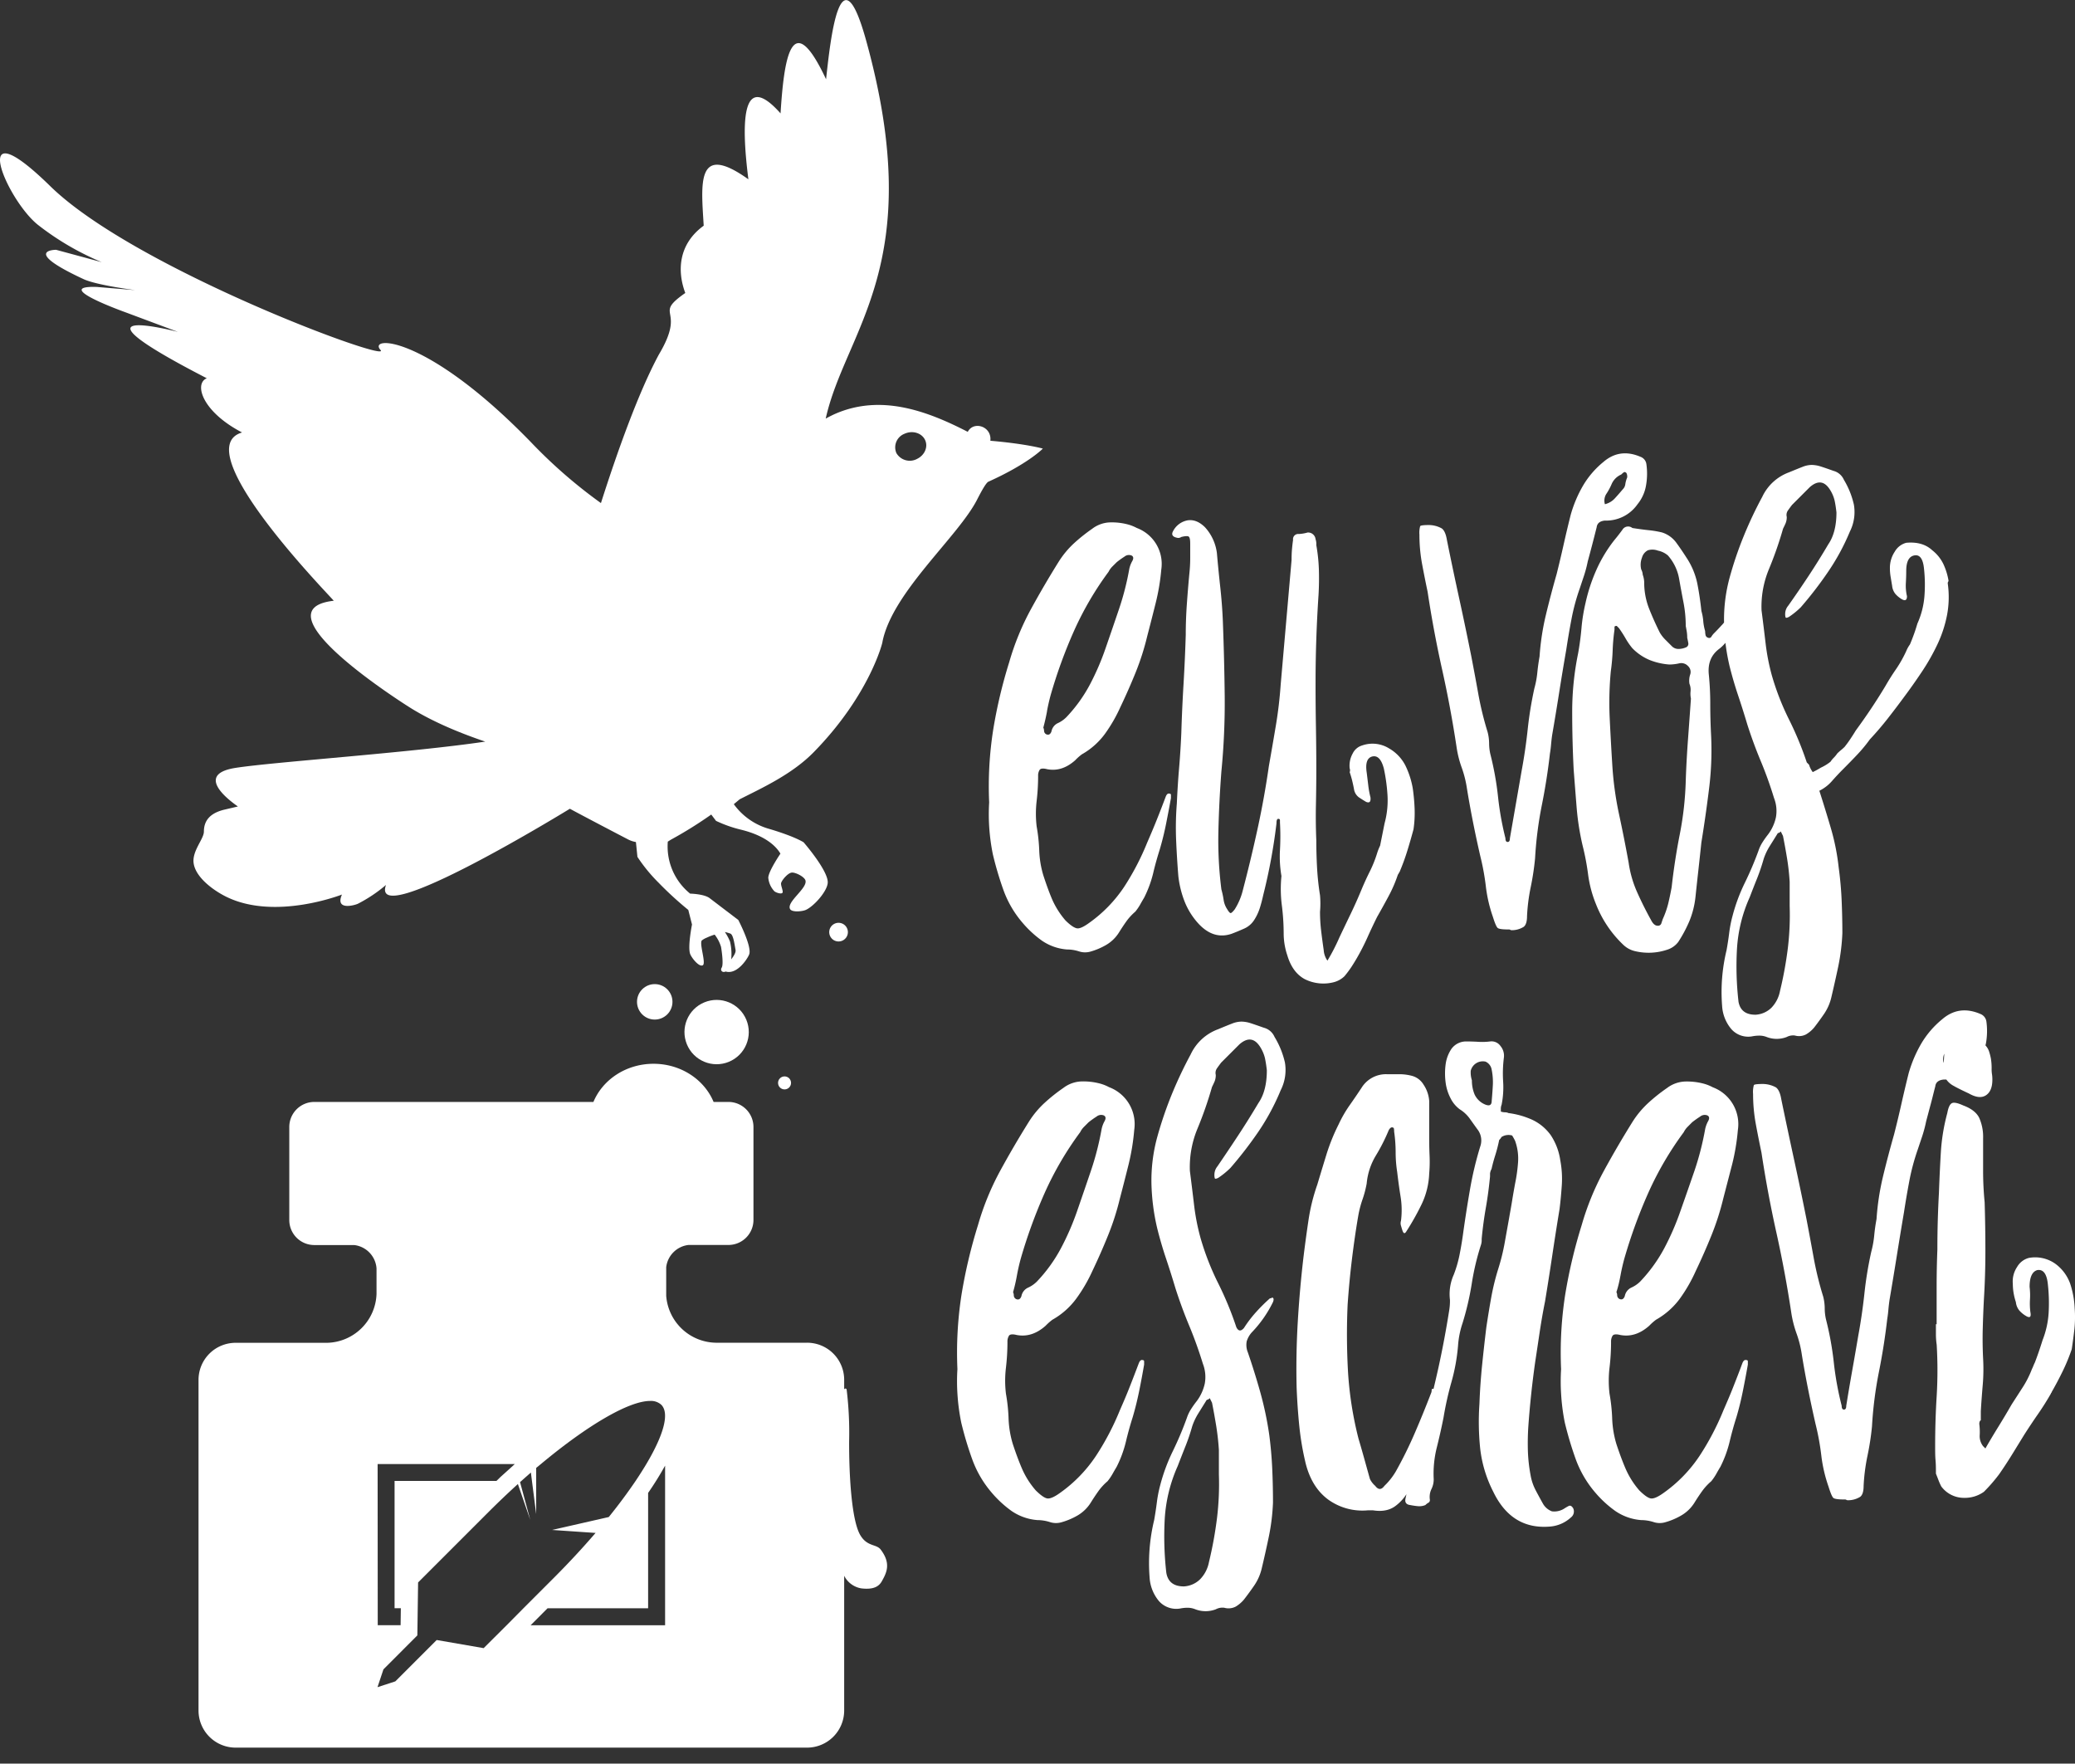 <svg id="Camada_1" data-name="Camada 1" xmlns="http://www.w3.org/2000/svg" viewBox="0 0 698.84 593.89"><rect x="0" y="0" width="698.84" height="593.89" fill="#333333" stroke="none"/><defs><style>.cls-1{fill:#fff;}</style></defs><title>logo-eve</title><path class="cls-1" d="M390.61,286q1.25-4.25,2.12-8.62c.58-2.91,1.13-5.79,1.63-8.62v-1a.44.44,0,0,0-.5-.5c-.5-.16-.92.17-1.25,1q-1.5,4-3,7.75c-1,2.5-2.09,5.08-3.25,7.74a87.06,87.06,0,0,1-7.74,14.87,46.35,46.35,0,0,1-11.75,12.12c-1.83,1.33-3.21,2-4.12,1.87s-2.21-1-3.87-2.62a28.1,28.1,0,0,1-4.63-7.37c-1.08-2.58-2-5.21-2.87-7.87a32.78,32.78,0,0,1-1.37-8.25,58.8,58.8,0,0,0-.88-8.24,36.61,36.61,0,0,1,0-8.5,73.29,73.29,0,0,0,.5-8.5,3.55,3.55,0,0,1,.5-2c.33-.5,1.16-.59,2.5-.25q5,1,9.49-3a17.21,17.21,0,0,1,2.25-2,24.68,24.68,0,0,0,7.75-6.87,51.2,51.2,0,0,0,5.25-9.12q2.75-5.75,5.12-11.62a85.55,85.55,0,0,0,3.87-12.12q1.5-5.75,2.87-11.24a72.18,72.18,0,0,0,1.88-11.25,12.91,12.91,0,0,0-8.25-14,14.28,14.28,0,0,0-3.24-1.25,21.13,21.13,0,0,0-6-.62,10.38,10.38,0,0,0-5.75,2.12,58.37,58.37,0,0,0-6.12,4.87,30.75,30.75,0,0,0-5.12,6.13q-5,8-9.5,16.24A88.2,88.2,0,0,0,339.89,223a165.2,165.2,0,0,0-5.37,22.61,123.08,123.08,0,0,0-1.38,24.61,66.46,66.46,0,0,0,0,8,69.2,69.2,0,0,0,1.25,9.49A114.22,114.22,0,0,0,338,299.86a35.16,35.16,0,0,0,6.38,10.87,36.09,36.09,0,0,0,6.49,6,17.2,17.2,0,0,0,8.5,3,13.19,13.19,0,0,1,4,.63,6.52,6.52,0,0,0,3.75.12,22.87,22.87,0,0,0,5.37-2.25,12.57,12.57,0,0,0,4.38-4.24q1.25-2,2.49-3.75a18.67,18.67,0,0,1,3-3.25,17.77,17.77,0,0,0,1.63-2.37c.41-.75.87-1.54,1.37-2.38a38.53,38.53,0,0,0,3-8.12C389,291.36,389.77,288.66,390.61,286Zm-38-46.47q.5-2.75,1.25-5.5a165.53,165.53,0,0,1,7.87-21.61,106.68,106.68,0,0,1,11.62-19.87,6.71,6.71,0,0,1,1.25-1.75l1.5-1.49a29.53,29.53,0,0,1,2.62-1.88,2.36,2.36,0,0,1,2.37-.37c.67.33.75,1,.25,1.87a9.52,9.52,0,0,0-1,2.62,92.48,92.48,0,0,1-3.49,13.62q-2.25,6.63-4.5,13.12A86.81,86.81,0,0,1,367,230.65a50,50,0,0,1-7.87,10.87,9.89,9.89,0,0,1-2.88,2,3.85,3.85,0,0,0-2.12,2.75c-.34,1-.92,1.34-1.75,1a1.37,1.37,0,0,1-.75-1.12,2.6,2.6,0,0,0-.25-1.13C351.88,243.18,352.29,241.35,352.63,239.52Z"/><path class="cls-1" d="M439.43,329.72a14,14,0,0,0,9.89,1,8.06,8.06,0,0,0,3.5-2,36.63,36.63,0,0,0,2.25-3c.66-1,1.33-2.09,2-3.25a76.9,76.9,0,0,0,3.5-6.87q1.5-3.37,3.25-6.87,2-3.5,3.87-7a46.22,46.22,0,0,0,3.12-7.24c.17-.17.25-.29.25-.38s.08-.21.25-.37a73.21,73.21,0,0,0,2.62-7.12q1.13-3.63,2.13-7.38a38.08,38.08,0,0,0,.37-6.87,65.87,65.87,0,0,0-.62-6.87,28.34,28.34,0,0,0-2.5-7.74,14,14,0,0,0-5.5-5.75,10.54,10.54,0,0,0-9-1,5.18,5.18,0,0,0-3.25,2.75,8.41,8.41,0,0,0-1,5,1.67,1.67,0,0,1,0,1.25c.33,1,.63,2,.87,3s.46,2,.63,3a4.23,4.23,0,0,0,1.62,2.5c.75.5,1.54,1,2.38,1.5q1.74.75,1.5-1.5a30.29,30.29,0,0,1-.75-4.12c-.17-1.42-.34-2.79-.5-4.12q-.75-4.76,1.75-5.5,2.74-.75,4,4a60,60,0,0,1,1.25,9.24,29.44,29.44,0,0,1-1,9.25l-1.5,7.49c-.16.34-.33.71-.5,1.13s-.33.87-.49,1.37a40.94,40.94,0,0,1-2.5,6.25c-1,2-1.92,4-2.75,6-1.17,2.84-2.38,5.54-3.62,8.12s-2.55,5.29-3.88,8.12a66.47,66.47,0,0,1-4,7.75,6.83,6.83,0,0,1-1.25-3.5q-.51-3.5-.88-6.62a53.31,53.31,0,0,1-.37-6.37,31.51,31.51,0,0,0,0-5.5,89.57,89.57,0,0,1-1-9.37q-.25-4.62-.25-9.12-.25-6-.13-11.87c.08-3.91.13-7.87.13-11.86q0-7.24-.13-14.75t-.12-14.74q0-7.25.25-14.61t.75-14.87q.24-4.24.12-8.37a57.72,57.72,0,0,0-.87-8.37,5.16,5.16,0,0,0-.25-2,2.53,2.53,0,0,0-2.69-2.25,12.83,12.83,0,0,1-2.94.5,1.75,1.75,0,0,0-1.95,2c-.17,1.17-.29,2.29-.38,3.37s-.12,2.21-.12,3.38l-3.67,42q-.49,7-1.62,13.74T427.34,258q-1.5,10.49-3.75,20.86t-5,20.86a21.73,21.73,0,0,1-2.75,6.5c-.66.84-1.12,1.25-1.37,1.25s-.63-.41-1.13-1.25A7.74,7.74,0,0,1,412.1,303a27.7,27.7,0,0,0-.75-3.5,131.38,131.38,0,0,1-1-19.86q.24-9.87,1-19.86a237.47,237.47,0,0,0,1.12-25.36q-.14-12.61-.63-25.37c-.16-3.83-.46-7.62-.87-11.36s-.79-7.54-1.12-11.37a15.85,15.85,0,0,0-4-8.75c-1.84-1.83-3.75-2.62-5.75-2.37a6.9,6.9,0,0,0-5,3.62c-.66,1.17-.25,1.92,1.25,2.25a1.74,1.74,0,0,0,1.5-.25c1.33-.33,2.17-.37,2.5-.12s.5,1,.5,2.37v4.87a47.72,47.72,0,0,1-.25,4.87q-.5,5.25-.87,10.5c-.25,3.5-.38,7-.38,10.49q-.25,8.25-.75,16.62T397.85,247c-.17,3.84-.41,7.75-.75,11.75s-.58,7.91-.75,11.74a102.79,102.79,0,0,0-.25,12.24q.25,6,.75,12.25a33.58,33.58,0,0,0,2.12,8.62,24.21,24.21,0,0,0,4.84,7.62q5,5.24,10.94,3.24c1.32-.49,2.73-1.08,4.22-1.74a7.68,7.68,0,0,0,3.48-3,16.9,16.9,0,0,0,1.86-4c.42-1.33.79-2.75,1.12-4.25a190.32,190.32,0,0,0,4.48-24.23c0-1,.19-1.5.59-1.5s.58.16.58.5V277a83.75,83.75,0,0,1,0,9.24,38.41,38.41,0,0,0,.5,8.75,43.29,43.29,0,0,0,.13,9.86,76.86,76.86,0,0,1,.62,9.62,23.19,23.19,0,0,0,1.23,7.25Q435.27,327.47,439.43,329.72Z"/><path class="cls-1" d="M480.81,199.29q2,13.25,4.87,26.11t4.87,26.11a35.16,35.16,0,0,0,1.75,7,36.5,36.5,0,0,1,1.75,7q1.74,10.75,4.49,22.74a81.83,81.83,0,0,1,1.88,10.24,48.12,48.12,0,0,0,2.37,10.25c.67,2.16,1.21,3.41,1.63,3.75s1.62.5,3.62.5a1,1,0,0,1,.62.12c.09.09.29.13.63.13a7.59,7.59,0,0,0,3.87-1.13c.75-.58,1.13-1.79,1.13-3.62a62.47,62.47,0,0,1,1.24-9.75A89.51,89.51,0,0,0,517,289a127.83,127.83,0,0,1,2.25-17.74q1.76-8.75,2.75-17.49c.17-1,.29-2,.38-3s.2-2.08.37-3.25q1.25-7.24,2.37-14.36t2.38-14.37q.75-5,1.75-10.25A70.27,70.27,0,0,1,532,198.29l1.5-4.5a41,41,0,0,0,1.24-4.74q.75-2.75,1.5-5.63t1.5-5.87c.17-1.33,1.08-2.08,2.75-2.25a12.85,12.85,0,0,0,11-5.49,13.55,13.55,0,0,0,2.88-6.37,22.78,22.78,0,0,0,.12-7.13,3.05,3.05,0,0,0-2-2.49q-7-3-12.49,1.75a29.7,29.7,0,0,0-6.87,8,42.34,42.34,0,0,0-4.12,9.75q-1.26,5-2.38,10t-2.37,10q-2,7-3.62,13.75a84.35,84.35,0,0,0-2.13,14q-.49,2.75-.75,5.37a31.17,31.17,0,0,1-1,5.37,126.92,126.92,0,0,0-2.24,13.74q-.75,7-2,13.75-1,5.75-2,11.49t-2,11.49c0,.84-.25,1.25-.75,1.25s-.75-.41-.75-1.25a101.92,101.92,0,0,1-2.5-14,102.19,102.19,0,0,0-2.5-14,16.06,16.06,0,0,1-.5-3.87,15.71,15.71,0,0,0-.5-3.88,109.24,109.24,0,0,1-3.12-12.74q-1.12-6.24-2.37-12.74-2-10-4.13-19.74T487.3,181.8c-.33-2-.92-3.29-1.75-3.87a9.11,9.11,0,0,0-4.25-1.13c-1.83,0-2.83.13-3,.38a8.31,8.31,0,0,0-.25,2.87,54,54,0,0,0,.87,9.75C479.52,193,480.14,196.13,480.81,199.29Zm60.21-33a20.54,20.54,0,0,0,1.75-3.25,6.18,6.18,0,0,1,3.25-3.25,6.32,6.32,0,0,1,.87-.75c.25-.16.54-.08.88.25a2.68,2.68,0,0,1,.25,1.5,9,9,0,0,0-.63,2.25,2.9,2.9,0,0,1-.87,1.75c-.84,1-1.71,2-2.63,3a6.62,6.62,0,0,1-3.37,2A4.21,4.21,0,0,1,541,166.31Z"/><path class="cls-1" d="M595,349.2a9.33,9.33,0,0,0,6.75,0,4.63,4.63,0,0,1,2.75-.5,5.06,5.06,0,0,0,3.75-.37A10.46,10.46,0,0,0,611,346q1.74-2.25,3.37-4.63a16.53,16.53,0,0,0,2.37-5.37q1.24-5.25,2.38-10.62a69.13,69.13,0,0,0,1.37-11.12c0-3.83-.09-7.57-.25-11.24s-.5-7.33-1-11a76.21,76.21,0,0,0-2.62-13.12q-1.87-6.37-3.88-12.62A13.59,13.59,0,0,0,617,263c1.17-1.33,2.41-2.66,3.75-4,1.66-1.67,3.25-3.29,4.75-4.88a49.69,49.69,0,0,0,4.24-5.12q3.25-3.49,6-7t5.5-7.25q3-4,6-8.5a72,72,0,0,0,5.25-9.24,41.55,41.55,0,0,0,3.25-9.87,32.48,32.48,0,0,0,.25-10.62,1,1,0,0,1,.12-.62.49.49,0,0,0,.13-.38,21.4,21.4,0,0,0-1.75-5.62,13.14,13.14,0,0,0-3.75-4.62q-3.24-3-8.74-2.5a6.32,6.32,0,0,0-3.87,3,9.84,9.84,0,0,0-1.63,5.49,17.86,17.86,0,0,0,.25,3c.17,1,.33,2,.5,3a5.13,5.13,0,0,0,1.12,2.75,8.78,8.78,0,0,0,2.13,1.75c1.16.67,1.75.33,1.75-1a15.69,15.69,0,0,1-.38-4.37c.08-1.42.13-2.79.13-4.13,0-3.16.91-4.91,2.75-5.24s2.91,1.16,3.24,4.49a49.83,49.83,0,0,1,.13,9.37,27.85,27.85,0,0,1-2.37,9.12c-.34,1.17-.71,2.34-1.13,3.5s-.87,2.34-1.37,3.5a10.49,10.49,0,0,0-1.25,2.25,41.68,41.68,0,0,1-3.38,6Q636.72,228,635,231q-2.25,3.75-4.75,7.5T625,246c-.5.84-1.09,1.75-1.75,2.75s-1.34,1.92-2,2.75c-.34.34-.75.71-1.25,1.12s-.92.8-1.25,1.13a8.8,8.8,0,0,1-1.12,1.37,8.84,8.84,0,0,0-1.13,1.38,15.6,15.6,0,0,1-3.25,2,31,31,0,0,1-2.74,1.5,8.45,8.45,0,0,1-1.25-2.5l-.75-.75a111,111,0,0,0-6-14.49,87.66,87.66,0,0,1-5.75-14.75,72.49,72.49,0,0,1-2.12-10.86q-.63-5.37-1.37-11.12a32.81,32.81,0,0,1,2.49-13.87,124.46,124.46,0,0,0,4.75-13.62c.33-.66.63-1.29.88-1.87a5.38,5.38,0,0,0,.37-2.13,2.59,2.59,0,0,1,.38-2.12c.41-.58.87-1.21,1.37-1.87l6-6q4-3.5,6.74.75a12,12,0,0,1,1.63,3.75c.25,1.17.45,2.5.62,4,0,4.49-.92,8.08-2.75,10.74q-3.24,5.5-6.62,10.62T602.23,204a4.28,4.28,0,0,0-1,2.75,3.52,3.52,0,0,0,.13,1.12c.08.25.45.21,1.12-.12a26.7,26.7,0,0,0,4-3.25,126.79,126.79,0,0,0,9.24-12A74.77,74.77,0,0,0,623,179.05a14.68,14.68,0,0,0,1.37-9.12,28.16,28.16,0,0,0-3.37-8.37,5.29,5.29,0,0,0-3.5-3c-1.83-.66-3.29-1.16-4.37-1.5a10.44,10.44,0,0,0-3-.5,8.54,8.54,0,0,0-3,.63q-1.62.63-4.62,1.87a16.05,16.05,0,0,0-9,8.25,134,134,0,0,0-6.25,13.24,123.63,123.63,0,0,0-4.75,14,53.82,53.82,0,0,0-1.87,14.87v.21c-.28.35-.57.7-.88,1-.83.92-1.66,1.79-2.49,2.62a5.71,5.71,0,0,0-.88,1.13.85.85,0,0,1-1.12.37,1.2,1.2,0,0,1-.88-1,8.1,8.1,0,0,1-.12-1.25,16.18,16.18,0,0,1-.63-3.37,16.94,16.94,0,0,0-.62-3.37c-.34-3.17-.79-6.25-1.38-9.25A24.67,24.67,0,0,0,568,187.8c-1.17-1.83-2.33-3.54-3.5-5.13a9.45,9.45,0,0,0-4.74-3.37,33.2,33.2,0,0,0-4.38-.75c-1.58-.16-3.46-.41-5.62-.75a2.24,2.24,0,0,0-3.37.63c-.92,1.25-1.79,2.37-2.63,3.37a47.24,47.24,0,0,0-6.12,10.12A57.81,57.81,0,0,0,534,203a59.53,59.53,0,0,0-1.37,8.49q-.37,4.26-1.13,8.5a97.47,97.47,0,0,0-2,19.61q0,9.87.5,19.62.5,6.5,1,12.74a87.33,87.33,0,0,0,2,12.74,85,85,0,0,1,1.87,9.87,40.19,40.19,0,0,0,2.63,9.87,37.83,37.83,0,0,0,9.24,13.74,8.41,8.41,0,0,0,4,2.13,19.66,19.66,0,0,0,10.74-.5,7.46,7.46,0,0,0,3.75-2.63A44.65,44.65,0,0,0,569,310.1a29.6,29.6,0,0,0,2-7.87q.5-4.74,1-9.24t1-9.25q1.5-9.24,2.62-18.36a104.24,104.24,0,0,0,.63-18.37q-.25-5-.25-10t-.5-10q-.51-5.49,3.49-8.49a13.72,13.72,0,0,0,2.12-2.05,71.7,71.7,0,0,0,1.38,7.8q1.25,5,2.88,9.87t3.12,9.86q2,6.26,4.5,12.25t4.49,12.49a12,12,0,0,1,.63,6.5,14.81,14.81,0,0,1-2.63,5.74,31.14,31.14,0,0,0-1.87,2.63,12.38,12.38,0,0,0-1.37,2.87,112.88,112.88,0,0,1-4.63,10.87,59.47,59.47,0,0,0-4.12,11.12,41.35,41.35,0,0,0-1.12,5.74c-.25,2-.55,3.92-.88,5.75a59.86,59.86,0,0,0-1.5,18.74,13.28,13.28,0,0,0,3.13,7.87A7.58,7.58,0,0,0,590,349a12.41,12.41,0,0,1,2.5-.26A6.7,6.7,0,0,1,595,349.2ZM553,187.8a3.94,3.94,0,0,1,2-2.5,5.27,5.27,0,0,1,3.37.12,7.43,7.43,0,0,1,3.37,1.63,16,16,0,0,1,3.75,7.74c.5,2.84,1,5.54,1.5,8.12a41.4,41.4,0,0,1,.75,7.87c.16.84.29,1.55.38,2.13a13.78,13.78,0,0,1,.12,1.87c.16.67.29,1.29.38,1.88a1.3,1.3,0,0,1-.88,1.37,6.56,6.56,0,0,1-2.5.5,3.11,3.11,0,0,1-2.25-1l-2.25-2.25A11.44,11.44,0,0,1,559,213q-2-4-3.63-8.12a24,24,0,0,1-1.62-8.87,8.37,8.37,0,0,0-.5-2.5,4.09,4.09,0,0,0-.5-1.75A6.51,6.51,0,0,1,553,187.8ZM568.5,249c-.33,4.5-.59,9.08-.75,13.74a108.53,108.53,0,0,1-2,18.12Q564,289.73,563,298.73c-.33,1.84-.71,3.63-1.12,5.38a30.18,30.18,0,0,1-1.87,5.37c-.17.5-.34,1-.5,1.5a1.16,1.16,0,0,1-1.25.75c-.84,0-1.59-.67-2.25-2q-2.5-4.5-4.62-9.25a37,37,0,0,1-2.88-10q-1.5-8.25-3.25-16.37A110.84,110.84,0,0,1,543,257.51q-.5-8-.87-15.74a111.08,111.08,0,0,1,.38-15.75,68.71,68.71,0,0,0,.62-7,66.38,66.38,0,0,1,.62-7v-.87c0-.25.25-.38.75-.38l.75.75a39.54,39.54,0,0,1,2.25,3.5,22.85,22.85,0,0,0,2.25,3.25,17.55,17.55,0,0,0,5.87,4,22.1,22.1,0,0,0,6.62,1.5,15.63,15.63,0,0,0,3.25-.38,3.07,3.07,0,0,1,3,.88,2.7,2.7,0,0,1,.75,2.87,6.59,6.59,0,0,0-.25,3.12,5.35,5.35,0,0,1,.38,2.5,8.07,8.07,0,0,0,.12,2.5Q569,242.26,568.5,249Zm17,88.2a104.64,104.64,0,0,1-.5-17.74,49.38,49.38,0,0,1,4.25-17.24c.83-2.16,1.66-4.29,2.5-6.37a67.53,67.53,0,0,0,2.24-6.62,20.12,20.12,0,0,1,2-4.25q1.26-2,2.5-4c.17-.33.33-.5.5-.5s.42-.16.75-.5l.75,1.5q.75,3.75,1.38,7.62t.87,7.87v8a93,93,0,0,1-.62,14.37,128.26,128.26,0,0,1-2.63,14.36,11.08,11.08,0,0,1-2.87,5.63,8.28,8.28,0,0,1-5.37,2.37C587.9,341.71,586,340.21,585.49,337.21Z"/><path class="cls-1" d="M384.84,458c-.51-.17-.94.17-1.28,1q-1.55,4.11-3.08,8c-1,2.56-2.14,5.22-3.34,7.95a88.9,88.9,0,0,1-8,15.27,47.4,47.4,0,0,1-12.06,12.45c-1.88,1.37-3.3,2-4.23,1.93s-2.27-1-4-2.7a28.24,28.24,0,0,1-4.75-7.57c-1.12-2.65-2.1-5.35-3-8.08a33.73,33.73,0,0,1-1.42-8.47,59,59,0,0,0-.89-8.47,36.42,36.42,0,0,1,0-8.73,75.16,75.16,0,0,0,.51-8.73,3.66,3.66,0,0,1,.51-2.05c.34-.51,1.2-.6,2.57-.26q5.13,1,9.75-3.08a18.68,18.68,0,0,1,2.31-2.05,25.44,25.44,0,0,0,8-7.06A52.32,52.32,0,0,0,367.9,428q2.82-5.9,5.26-11.93a87.64,87.64,0,0,0,4-12.45q1.55-5.91,2.95-11.55A74.85,74.85,0,0,0,382,380.47a13.27,13.27,0,0,0-8.47-14.37,14.13,14.13,0,0,0-3.34-1.29,21.9,21.9,0,0,0-6.16-.64,10.69,10.69,0,0,0-5.9,2.18,58.08,58.08,0,0,0-6.29,5,31.2,31.2,0,0,0-5.26,6.29q-5.14,8.21-9.76,16.68a90.4,90.4,0,0,0-7.44,18.22,171.69,171.69,0,0,0-5.52,23.23,126.7,126.7,0,0,0-1.41,25.28,66.05,66.05,0,0,0,0,8.22,69.88,69.88,0,0,0,1.28,9.75,115.81,115.81,0,0,0,3.73,12.45A36,36,0,0,0,334,502.64a37,37,0,0,0,6.67,6.16,17.79,17.79,0,0,0,8.73,3.08,14,14,0,0,1,4.11.64,6.61,6.61,0,0,0,3.85.13,23.47,23.47,0,0,0,5.52-2.31,12.89,12.89,0,0,0,4.49-4.36c.85-1.37,1.71-2.65,2.56-3.85a18.9,18.9,0,0,1,3.08-3.34,17.19,17.19,0,0,0,1.67-2.44q.65-1.16,1.41-2.43a39,39,0,0,0,3.08-8.35q1-4.23,2.31-8.34c.86-2.9,1.58-5.86,2.19-8.85s1.15-5.95,1.66-8.86v-1A.45.45,0,0,0,384.84,458Zm-42.35-28.49q.51-2.82,1.28-5.64a171.82,171.82,0,0,1,8.09-22.21,109.5,109.5,0,0,1,11.93-20.4,6.87,6.87,0,0,1,1.29-1.8l1.54-1.54a31,31,0,0,1,2.69-1.92,2.43,2.43,0,0,1,2.44-.39c.68.35.77,1,.26,1.93a9.41,9.41,0,0,0-1,2.69,96.27,96.27,0,0,1-3.59,14q-2.31,6.81-4.62,13.48a88.7,88.7,0,0,1-5.52,12.7,50.92,50.92,0,0,1-8.09,11.17,10.14,10.14,0,0,1-3,2.05,3.94,3.94,0,0,0-2.18,2.82c-.34,1-.94,1.37-1.8,1a1.44,1.44,0,0,1-.77-1.16,2.55,2.55,0,0,0-.25-1.15Q342,432.32,342.49,429.49Z"/><path class="cls-1" d="M429.24,349.15a5.39,5.39,0,0,0-3.59-3.07q-2.82-1-4.49-1.54a10.35,10.35,0,0,0-3.08-.52,8.8,8.8,0,0,0-3.08.64c-1.12.43-2.69,1.07-4.75,1.93a16.43,16.43,0,0,0-9.24,8.47,141.34,141.34,0,0,0-6.42,13.6A129.17,129.17,0,0,0,389.72,383a55.54,55.54,0,0,0-1.93,15.27,72.56,72.56,0,0,0,1.93,15.27q1.27,5.13,2.95,10.14t3.21,10.14c1.37,4.27,2.91,8.47,4.62,12.57s3.25,8.39,4.62,12.84a12.35,12.35,0,0,1,.64,6.67,15.33,15.33,0,0,1-2.7,5.9,32.82,32.82,0,0,0-1.92,2.7,13.09,13.09,0,0,0-1.41,2.95A113.88,113.88,0,0,1,395,488.65a61.4,61.4,0,0,0-4.24,11.43,43.38,43.38,0,0,0-1.15,5.9q-.39,3.07-.9,5.9a61.61,61.61,0,0,0-1.54,19.25,13.64,13.64,0,0,0,3.21,8.09,7.8,7.8,0,0,0,7.06,2.44,12.36,12.36,0,0,1,2.56-.26,6.92,6.92,0,0,1,2.57.51,9.6,9.6,0,0,0,6.93,0,4.75,4.75,0,0,1,2.83-.51,5.22,5.22,0,0,0,3.85-.39,11,11,0,0,0,2.82-2.43c1.19-1.54,2.35-3.13,3.46-4.75a17,17,0,0,0,2.44-5.52q1.29-5.38,2.44-10.91A70.6,70.6,0,0,0,428.73,506q0-5.89-.26-11.55t-1-11.29A113.39,113.39,0,0,0,424.5,469q-1.94-6.93-4.24-13.6a6.65,6.65,0,0,1-.38-3.73,8.09,8.09,0,0,1,1.66-2.95,39.94,39.94,0,0,0,7.19-10.26c.34-.86.26-1.37-.26-1.54a.73.73,0,0,1-.51.25.74.74,0,0,0-.51.26,55.94,55.94,0,0,0-4.49,4.49,39.68,39.68,0,0,0-4,5.26q-1.55,1.8-2.57-.25a112.35,112.35,0,0,0-6.16-14.89,89.4,89.4,0,0,1-5.9-15.14,74.35,74.35,0,0,1-2.18-11.17q-.65-5.52-1.41-11.42a33.64,33.64,0,0,1,2.56-14.25,129,129,0,0,0,4.88-14c.34-.69.64-1.33.9-1.93a5.64,5.64,0,0,0,.38-2.18,2.68,2.68,0,0,1,.39-2.18c.42-.6.89-1.24,1.41-1.93l6.16-6.16q4.1-3.59,6.93.77a12.52,12.52,0,0,1,1.67,3.85c.25,1.2.47,2.57.64,4.11q0,6.93-2.82,11-3.35,5.64-6.81,10.9T410,392.79a4.45,4.45,0,0,0-1,2.82,3.76,3.76,0,0,0,.13,1.16c.08.25.47.21,1.15-.13a27,27,0,0,0,4.11-3.34,132.44,132.44,0,0,0,9.5-12.32,77.2,77.2,0,0,0,7.44-13.86,15.06,15.06,0,0,0,1.41-9.37A29,29,0,0,0,429.24,349.15ZM406.66,471.33c.17,0,.42-.17.77-.51l.77,1.54q.76,3.84,1.41,7.82c.42,2.66.73,5.35.9,8.09v8.21a95.47,95.47,0,0,1-.64,14.76,130.84,130.84,0,0,1-2.7,14.76,11.28,11.28,0,0,1-2.95,5.77,8.44,8.44,0,0,1-5.52,2.44q-5.13,0-5.9-4.62a108.26,108.26,0,0,1-.52-18.22,50.91,50.91,0,0,1,4.37-17.71c.85-2.22,1.71-4.4,2.56-6.55a66.84,66.84,0,0,0,2.31-6.8,20.47,20.47,0,0,1,2.06-4.36l2.56-4.11C406.31,471.5,406.49,471.33,406.66,471.33Z"/><path class="cls-1" d="M528.32,507.13a14.32,14.32,0,0,0-1.54.9,6.26,6.26,0,0,1-4.11.9,5.83,5.83,0,0,1-3.08-2.69q-1.29-2.31-2.44-4.5a17.1,17.1,0,0,1-1.67-5,54.12,54.12,0,0,1-.9-8.09q-.12-4,.13-8.08.78-11,2.31-21.82.78-5.13,1.54-10.26c.52-3.43,1.11-6.85,1.8-10.27q1.27-7.7,2.44-15.53t2.44-15.53c.34-2.73.59-5.47.77-8.21a33.34,33.34,0,0,0-.52-8.21,20.56,20.56,0,0,0-3.21-8.48,16.05,16.05,0,0,0-7.31-5.64,27.45,27.45,0,0,0-6.93-1.8,2.57,2.57,0,0,0-1.16-.26,4.57,4.57,0,0,1-1.41-.25v-.77a3.59,3.59,0,0,1,.26-1.54,30.11,30.11,0,0,0,.51-7.83,43,43,0,0,1,.26-8.08,5.07,5.07,0,0,0-1.15-3.85,3.64,3.64,0,0,0-3.47-1.54,21.73,21.73,0,0,1-4.11.12c-1.37-.08-2.74-.12-4.1-.12a6.08,6.08,0,0,0-4.88,2.56,12.22,12.22,0,0,0-1.93,5.26,23.38,23.38,0,0,0,0,5.91,15.87,15.87,0,0,0,1.67,5.39,10.43,10.43,0,0,0,3.08,3.72,11.66,11.66,0,0,1,3.34,3.08q1.28,1.8,2.57,3.59a6.09,6.09,0,0,1,1,5.9A117.11,117.11,0,0,0,495,401q-1.29,7.46-2.31,14.89c-.34,2.4-.73,4.66-1.16,6.8a40.15,40.15,0,0,1-1.92,6.55,16,16,0,0,0-1.28,8.47,19.41,19.41,0,0,1-.26,3.59q-1.54,9.75-3.59,19.12c-.53,2.42-1.1,4.85-1.68,7.29-.41-.1-.63,0-.63.41a2.57,2.57,0,0,1-.26,1.16q-2.57,6.68-5.39,13.21a138.07,138.07,0,0,1-6.42,13,22.53,22.53,0,0,1-3.85,4.87q-1.53,2.06-3.08,0a7.43,7.43,0,0,1-1.79-2.31q-1-3.58-1.93-6.93t-1.92-6.67A120.72,120.72,0,0,1,454,462a223,223,0,0,1-.13-22.71c.35-5,.81-10,1.42-15s1.32-10.05,2.18-15a34.88,34.88,0,0,1,1.41-5.39,35.18,35.18,0,0,0,1.41-5.39,22,22,0,0,1,3.08-9.37,62.07,62.07,0,0,0,4.36-8.6c.52-.86,1-1.11,1.54-.77.17,0,.26.43.26,1.28a49.43,49.43,0,0,1,.51,6.93,43,43,0,0,0,.52,6.68q.51,4.37,1.15,8.34a28.37,28.37,0,0,1,.13,8.08,2.79,2.79,0,0,0,0,1.67c.17.6.34,1.16.51,1.67.35,1,.77,1.11,1.29.26a86.2,86.2,0,0,0,5.13-9.12,26.17,26.17,0,0,0,2.57-10.39,45.79,45.79,0,0,0,.13-5.9c-.09-2.06-.13-4-.13-5.91V370.71a11.26,11.26,0,0,0-1.93-5.51,6.52,6.52,0,0,0-4-2.95,17,17,0,0,0-4.23-.52H467a9.67,9.67,0,0,0-8.47,4.62c-1.37,2.06-2.73,4.07-4.1,6a41.84,41.84,0,0,0-3.6,6.29,65.89,65.89,0,0,0-4.1,10.14q-1.54,5-3.08,10.14A64.73,64.73,0,0,0,440.67,411q-.92,6.17-1.67,12.32-1.29,11-1.93,21.95t-.38,21.94q.26,6.67.9,13a94.42,94.42,0,0,0,2.18,12.71q2.06,8,7.57,12.06a19.7,19.7,0,0,0,13.47,3.6h1.54q4.62.76,7.58-1.42a15.23,15.23,0,0,0,3.75-4c-.09.45-.2.89-.29,1.34-.34,1.37.17,2.14,1.54,2.31a25.29,25.29,0,0,0,2.57.38,5.33,5.33,0,0,0,2.56-.38,4.24,4.24,0,0,1,1-.77,1,1,0,0,0,.51-1,6.13,6.13,0,0,1,.52-3.59,7.42,7.42,0,0,0,.77-3.34,36.29,36.29,0,0,1,1-10.52q1.29-5.13,2.31-10.27a109.73,109.73,0,0,1,2.7-12.06,64.49,64.49,0,0,0,2.18-12.06,30.41,30.41,0,0,1,1.54-7.7,95.79,95.79,0,0,0,3.08-13.22,85.31,85.31,0,0,1,3.08-13,5.4,5.4,0,0,0,.26-2.06q.51-5.39,1.41-10.52c.6-3.42,1.06-6.93,1.41-10.52v-1a4,4,0,0,1,.51-1.54q.51-2.31,1.29-4.75a50.11,50.11,0,0,0,1.28-5,4.24,4.24,0,0,0,.77-1,4.34,4.34,0,0,1,3.59-.52,18,18,0,0,1,1,1.8,17.6,17.6,0,0,1,1,7.19,53.89,53.89,0,0,1-1,7.19c-.34,1.88-.69,3.81-1,5.77s-.68,3.89-1,5.78q-.78,4.36-1.54,8.59a70.18,70.18,0,0,1-2.06,8.35,80.49,80.49,0,0,0-2.44,9.88c-.6,3.33-1.15,6.72-1.66,10.14q-.78,6.42-1.42,12.7c-.42,4.2-.73,8.51-.89,13a87.19,87.19,0,0,0,.25,15,42.25,42.25,0,0,0,4.37,14.5q6.15,12.83,19,11.81a11.76,11.76,0,0,0,7.19-3.08,2.53,2.53,0,0,0,.77-3.08C529.34,507.09,528.83,506.88,528.32,507.13Zm-25.54-141.8c-.09,1.71-.22,3.5-.39,5.38,0,1.38-.68,1.8-2.05,1.29a6.75,6.75,0,0,1-3.72-3.47,12.28,12.28,0,0,1-.9-4.74,8.84,8.84,0,0,1-.39-3.21,4.18,4.18,0,0,1,5-3.08,3.6,3.6,0,0,1,2.05,2.69A21.23,21.23,0,0,1,502.78,365.33Z"/><path class="cls-1" d="M588.12,458c-.51-.17-.94.17-1.29,1-1,2.74-2.05,5.39-3.07,8s-2.15,5.22-3.34,7.95a88.9,88.9,0,0,1-8,15.27,47.4,47.4,0,0,1-12.06,12.45c-1.89,1.37-3.3,2-4.24,1.93s-2.27-1-4-2.7a28.45,28.45,0,0,1-4.74-7.57c-1.12-2.65-2.1-5.35-3-8.08a34.16,34.16,0,0,1-1.41-8.47,59.09,59.09,0,0,0-.9-8.47,37.49,37.49,0,0,1,0-8.73,73,73,0,0,0,.52-8.73,3.66,3.66,0,0,1,.51-2.05c.34-.51,1.2-.6,2.57-.26q5.13,1,9.75-3.08a18.68,18.68,0,0,1,2.31-2.05,25.55,25.55,0,0,0,8-7.06,52.32,52.32,0,0,0,5.39-9.37q2.82-5.9,5.26-11.93a88.94,88.94,0,0,0,4-12.45q1.53-5.91,3-11.55a73.65,73.65,0,0,0,1.92-11.55,13.24,13.24,0,0,0-8.46-14.37,14.29,14.29,0,0,0-3.34-1.29,21.93,21.93,0,0,0-6.16-.64,10.69,10.69,0,0,0-5.9,2.18,58.08,58.08,0,0,0-6.29,5,31.57,31.57,0,0,0-5.27,6.29q-5.13,8.21-9.75,16.68a90.4,90.4,0,0,0-7.44,18.22,171.69,171.69,0,0,0-5.52,23.23,126.7,126.7,0,0,0-1.41,25.28,66.05,66.05,0,0,0,0,8.22A69.88,69.88,0,0,0,527,479a118.11,118.11,0,0,0,3.72,12.45,36.2,36.2,0,0,0,6.55,11.16A37,37,0,0,0,544,508.8a17.75,17.75,0,0,0,8.73,3.08,14,14,0,0,1,4.11.64,6.61,6.61,0,0,0,3.85.13,23.22,23.22,0,0,0,5.51-2.31,12.83,12.83,0,0,0,4.5-4.36q1.27-2.06,2.56-3.85a18.9,18.9,0,0,1,3.08-3.34,18.07,18.07,0,0,0,1.67-2.44q.64-1.16,1.41-2.43a39,39,0,0,0,3.08-8.35q1-4.23,2.31-8.34c.86-2.9,1.58-5.86,2.18-8.85s1.16-5.95,1.67-8.86v-1A.45.45,0,0,0,588.12,458Zm-42.35-28.49q.51-2.82,1.28-5.64a170.35,170.35,0,0,1,8.09-22.21,109.5,109.5,0,0,1,11.93-20.4,6.87,6.87,0,0,1,1.29-1.8l1.53-1.54a32.82,32.82,0,0,1,2.7-1.92,2.43,2.43,0,0,1,2.44-.39c.68.35.77,1,.25,1.93a9.67,9.67,0,0,0-1,2.69,96.27,96.27,0,0,1-3.59,14Q568.36,401,566,407.68a88.66,88.66,0,0,1-5.51,12.7,51.25,51.25,0,0,1-8.09,11.17,10.28,10.28,0,0,1-3,2.05,3.94,3.94,0,0,0-2.18,2.82c-.35,1-.94,1.37-1.8,1a1.44,1.44,0,0,1-.77-1.16,2.56,2.56,0,0,0-.26-1.15C545,433.26,545.42,431.38,545.77,429.49Z"/><path class="cls-1" d="M654.59,363.53c.32,0,.61,0,.92,0a7,7,0,0,0,2.41,2.1c1.2.69,2.91,1.54,5.14,2.57,2.39,1.37,4.32,1.58,5.77.64s2.18-2.69,2.18-5.26a12,12,0,0,0-.12-1.8,10.49,10.49,0,0,1-.13-1.79,19.53,19.53,0,0,0-.26-3.6,19.77,19.77,0,0,0-.64-2.44,5.57,5.57,0,0,0-1.16-1.9c0-.22.1-.44.14-.66A23.7,23.7,0,0,0,669,344a3.2,3.2,0,0,0-2.06-2.57q-7.18-3.07-12.83,1.8a30.8,30.8,0,0,0-7.06,8.21,43.63,43.63,0,0,0-4.24,10q-1.28,5.13-2.43,10.26T637.91,382q-2.05,7.19-3.72,14.12A85.79,85.79,0,0,0,632,410.5q-.53,2.82-.78,5.52a33.27,33.27,0,0,1-1,5.52,126.14,126.14,0,0,0-2.31,14.11q-.78,7.19-2.06,14.12-1,5.91-2.05,11.81t-2,11.8c0,.86-.26,1.29-.77,1.29s-.77-.43-.77-1.29A104.7,104.7,0,0,1,617.63,459a104.7,104.7,0,0,0-2.57-14.37,16.52,16.52,0,0,1-.51-4,16.46,16.46,0,0,0-.51-4,111.74,111.74,0,0,1-3.21-13.09q-1.16-6.42-2.44-13.09-2.05-10.26-4.23-20.28t-4.24-20c-.34-2.05-.94-3.37-1.8-4a9.37,9.37,0,0,0-4.36-1.15c-1.88,0-2.91.13-3.08.38a8.71,8.71,0,0,0-.26,3,55.77,55.77,0,0,0,.9,10c.6,3.26,1.25,6.51,1.93,9.76q2.06,13.6,5,26.82t5,26.82a37.06,37.06,0,0,0,1.79,7.19,36.39,36.39,0,0,1,1.8,7.19q1.8,11,4.62,23.35a84.3,84.3,0,0,1,1.93,10.53,49.43,49.43,0,0,0,2.43,10.52c.69,2.22,1.24,3.51,1.67,3.85s1.67.51,3.72.51a1.08,1.08,0,0,1,.65.13c.08.09.29.13.64.13a7.73,7.73,0,0,0,4-1.16c.77-.59,1.15-1.83,1.15-3.72a64.61,64.61,0,0,1,1.28-10,91.65,91.65,0,0,0,1.54-10,131.71,131.71,0,0,1,2.31-18.22q1.8-9,2.83-18c.17-1,.29-2.05.38-3.08s.22-2.14.39-3.33q1.27-7.45,2.44-14.76t2.43-14.76q.78-5.13,1.8-10.52a73.92,73.92,0,0,1,2.82-10.53l1.55-4.62a42.72,42.72,0,0,0,1.28-4.87c.51-1.89,1-3.81,1.54-5.78s1-4,1.54-6Q652,363.79,654.59,363.53Zm.24-8.7q-.14,1.71-.18,3l-.06,0A4.37,4.37,0,0,1,654.83,354.83Z"/><path class="cls-1" d="M698.73,440.53a30.54,30.54,0,0,0-1.54-8.34,14.26,14.26,0,0,0-4.87-6.55,11.71,11.71,0,0,0-9-2.05,6.47,6.47,0,0,0-4,3.08,8.72,8.72,0,0,0-1.42,5.65,18.92,18.92,0,0,0,.26,3.08,20.7,20.7,0,0,0,.77,3.08,5.21,5.21,0,0,0,1.16,2.82,9.07,9.07,0,0,0,2.18,1.8c1.37.85,1.88.43,1.54-1.29a22.8,22.8,0,0,1-.13-4.23,23.81,23.81,0,0,0-.13-4.24q0-4.87,2.57-5.64c2.05-.35,3.25,1.28,3.59,4.87a57.3,57.3,0,0,1,.26,9.37,30.11,30.11,0,0,1-2.06,9.37c-.85,2.74-1.71,5.22-2.56,7.44-.17.35-.35.73-.52,1.16s-.34.81-.51,1.15a33,33,0,0,1-3.21,6.29c-1.28,2-2.52,3.89-3.72,5.78q-2.05,3.58-4.36,7.31t-4.37,7.32l-.77-.77a5.47,5.47,0,0,1-1.15-3.6,20.31,20.31,0,0,0-.13-3.85c0-.68.17-1.11.51-1.28v-3.08q.26-4.37.65-8.86a62.41,62.41,0,0,0,.12-8.85q-.25-5.13-.12-10t.38-9.75q.51-8.22.51-16.43t-.25-16.43q-.53-5.39-.52-10.78V383.29a15.78,15.78,0,0,0-1.28-6.8c-.86-1.8-2.65-3.21-5.39-4.23-1.88-.86-3.17-1.12-3.85-.77s-1.2,1.45-1.54,3.33a65.91,65.91,0,0,0-2.18,13.35q-.39,6.68-.64,13.6c-.17,3.08-.3,6.21-.39,9.37s-.13,6.38-.13,9.63c-.17,4.27-.25,8.47-.25,12.57v12.58H652v3.46a24.7,24.7,0,0,0,.26,3.47,145.14,145.14,0,0,1,0,17.2q-.53,8.46-.52,16.94c0,1.71,0,3.29.13,4.74s.13,3,.13,4.5q.51,1.27.9,2.31a20.29,20.29,0,0,0,.9,2,9.47,9.47,0,0,0,7.7,3.85,11,11,0,0,0,6.67-2.05,55.51,55.51,0,0,0,5.13-5.91q2.31-3.33,4.37-6.67l4.1-6.67q2.31-3.6,4.62-6.93t4.37-6.93c0-.17,0-.26.13-.26s.12-.08.12-.26c1.37-2.39,2.61-4.75,3.73-7.06a63,63,0,0,0,3-7.31q.51-3.33.9-6.8A39.51,39.51,0,0,0,698.73,440.53Z"/><path class="cls-1" d="M333.54,148.42c.56-4.85-5.65-6.8-7.61-3-13.59-7-29.06-12.77-44.49-6.13-1.15.5-2.26,1.07-3.35,1.67,6.7-30.06,34.49-51.9,13.63-127.27-8.83-31.93-12.12.52-13.51,13C266.35,1.39,264,20.69,262.88,38.18c-12.95-14.57-13.35,2.32-10.83,22.2C234.37,47.74,236.17,61.87,237,76c-8.61,6.26-8.95,15.36-6.2,22.66-11.22,7.82.62,4.75-8.91,20.75-6.94,12.87-14.11,33.1-19.5,50a167.7,167.7,0,0,1-23.69-20.63c-35.39-36.38-54.91-35.71-50.55-30.93S45.38,90.52,16.94,62.7,2.13,67.37,12.87,75.79a92.61,92.61,0,0,0,21.4,12.49L18.89,84.12s-12,0,9.24,9.87c4.44,2.07,17.45,3.71,17.45,3.71s-12.26-1-12.86-1.07c-15.92-.55,9.64,8.57,9.64,8.57l17.56,6.56s-41.81-10.93,9.72,15.61c-4.38,1.84-1.58,11.25,11.88,18.26-19.26,5.68,31.21,56.63,30.87,56.67-27,3.08,25.73,36,25.73,36,7.76,4.86,17.12,8.67,25.31,11.43-25.23,3.75-70.9,6.8-84.07,8.84s-3.57,10,.76,13l-4.67,1.1c-4.07,1-6.78,3.16-6.78,7.35,0,2.48-3.92,6.43-3.48,10.47.54,4.9,6.7,9.39,11.14,11.55,16.47,8,38.84-.81,38.84-.81-2.38,5.42,4.09,3.69,5.39,3.09A49.1,49.1,0,0,0,130,298c-5.62,15.87,61.93-25.66,61.93-25.66,3.66,2,13.78,7.3,19.6,10.33a9,9,0,0,0,2.64.88l.51,5a54.64,54.64,0,0,0,7.13,8.7,116.09,116.09,0,0,0,10,9.16l1.25,4.91s-1.54,7.68-.59,10c.53,1.3,2.9,4.33,4.18,3.75s-1.21-7.28-.28-8.39a7,7,0,0,1,1.7-.95,19.26,19.26,0,0,1,2.62-1,12.57,12.57,0,0,1,2.15,4.13s1,5.79.21,7c-.58.94.29,1.8,1.34,1.29,4.08,1.23,7.81-5,8-6,.67-2.91-3.73-11.35-3.73-11.35l-9.73-7.41c-1.94-1.38-6.5-1.47-6.5-1.47a20.41,20.41,0,0,1-7.54-17.25l0-.24c.47-.3.92-.6,1.42-.87a138.78,138.78,0,0,0,13.23-8.27l1.61,2.13a42.64,42.64,0,0,0,8.29,2.94c9,2.19,12.25,6.11,13.4,8.1,0,0-4,5.86-4.09,8.08a7.62,7.62,0,0,0,2.07,4.6c.53.43,2.16,1,2.66.55s-.67-2.6-.39-3.41c.42-1.16,2.3-3.28,3.52-3.44s4.29,1.36,4.66,2.64c.76,2.63-6.52,7.26-5.17,9.65.65,1.15,4.09.81,5.3.27,2.68-1.2,7.16-6.19,7.37-9.11.29-4-8.14-13.67-8.14-13.67-4-2.37-11.86-4.58-11.86-4.58a22,22,0,0,1-11.63-8.24c.65-.53,1.3-1.09,2-1.66,7.53-3.82,17.69-8.43,25-15.94,19.06-19.5,23.29-37.55,23.05-37,3.28-16.77,25.51-35.42,31.91-48,1.75-3.43,3.11-5.72,3.8-6,13.5-6.09,18.32-11.14,18.32-11.14S345.74,149.47,333.54,148.42ZM246,314.39c.93.42,1.3,3.06,1.73,5.51.14.85-.58,2-1.47,3.16a18,18,0,0,0-.4-6,17.59,17.59,0,0,0-1.72-3.21A13.5,13.5,0,0,1,246,314.39Zm62.81-159.83a5.21,5.21,0,0,1-6.92-2,4.9,4.9,0,0,1,2.71-6.48c2.66-1.23,5.76-.33,6.92,2S311.45,153.32,308.79,154.56Z"/><circle class="cls-1" cx="220.51" cy="337.37" r="5.97" transform="translate(-173.97 254.73) rotate(-45)"/><circle class="cls-1" cx="243.23" cy="348.24" r="10.88" transform="matrix(0.92, -0.38, 0.38, 0.92, -114.75, 119.59)"/><path class="cls-1" d="M285.56,313.89a3.14,3.14,0,1,0-3.14,3.14A3.14,3.14,0,0,0,285.56,313.89Z"/><circle class="cls-1" cx="264.23" cy="364.66" r="2.19"/><path class="cls-1" d="M289.77,517c-3-5-3.83-20.36-3.79-31.69a120.68,120.68,0,0,0-.84-17.4.42.42,0,0,0-.83.06v-3.33a12.49,12.49,0,0,0-12.5-12.49H241a17.07,17.07,0,0,1-16.63-15.81v-9.62a8.55,8.55,0,0,1,7.51-7.49h13.45a8.43,8.43,0,0,0,8.43-8.43V379.51a8.44,8.44,0,0,0-8.43-8.44h-5c-3.11-7.51-11-12.85-20.23-12.85s-17.12,5.34-20.24,12.85h-94a8.43,8.43,0,0,0-8.43,8.44v31.32a8.42,8.42,0,0,0,8.43,8.43h13.42a8.53,8.53,0,0,1,7.53,7.86v8.62a17.05,17.05,0,0,1-16.65,16.44H79.36a12.49,12.49,0,0,0-12.5,12.49V576a12.5,12.5,0,0,0,12.5,12.5H271.81a12.5,12.5,0,0,0,12.5-12.5V530.54a.41.41,0,0,0,.05.19,7.92,7.92,0,0,0,5.75,4.15c4.13.48,5.9-.67,6.87-2.39,1.64-2.9,3.18-6-.36-10.67C295.18,519.89,292.11,520.9,289.77,517ZM127.18,493h46.21l-2.82,2.56-.25.22-1.62,1.46v0c-.5.47-1,1-1.51,1.46h-34.3v42.85H135l-.08,5.72h-7.7Zm43.45,54.29L162.89,555l-15.82-2.74-13.93,13.93-6,1.95,2-6,11.42-11.43.05-3.47.08-5.72.12-8.64,23.78-23.78h0c3.29-3.28,6.58-6.41,9.83-9.36l4.17,12.09-3.44-12.74.48-.42c1.06-.95,2.12-1.89,3.17-2.8l.35,2.8,1.43,11.17,0-11.17v-4.35c.56-.48,1.1-.9,1.66-1.37,15.69-13.07,29.58-21.19,36.71-21.19a5.15,5.15,0,0,1,3.76,1.28c2.88,2.88.74,10.24-5,19.91q-1.64,2.75-3.63,5.72c-2.6,3.84-5.61,7.92-9.05,12.18l-19.1,4.35,14.65,1c-4.21,4.9-8.88,9.95-13.92,15h0l-10.32,10.32Zm53.37,0H178.71l5.71-5.72h33.86V502.73a108.11,108.11,0,0,0,5.72-9.19Z"/></svg>